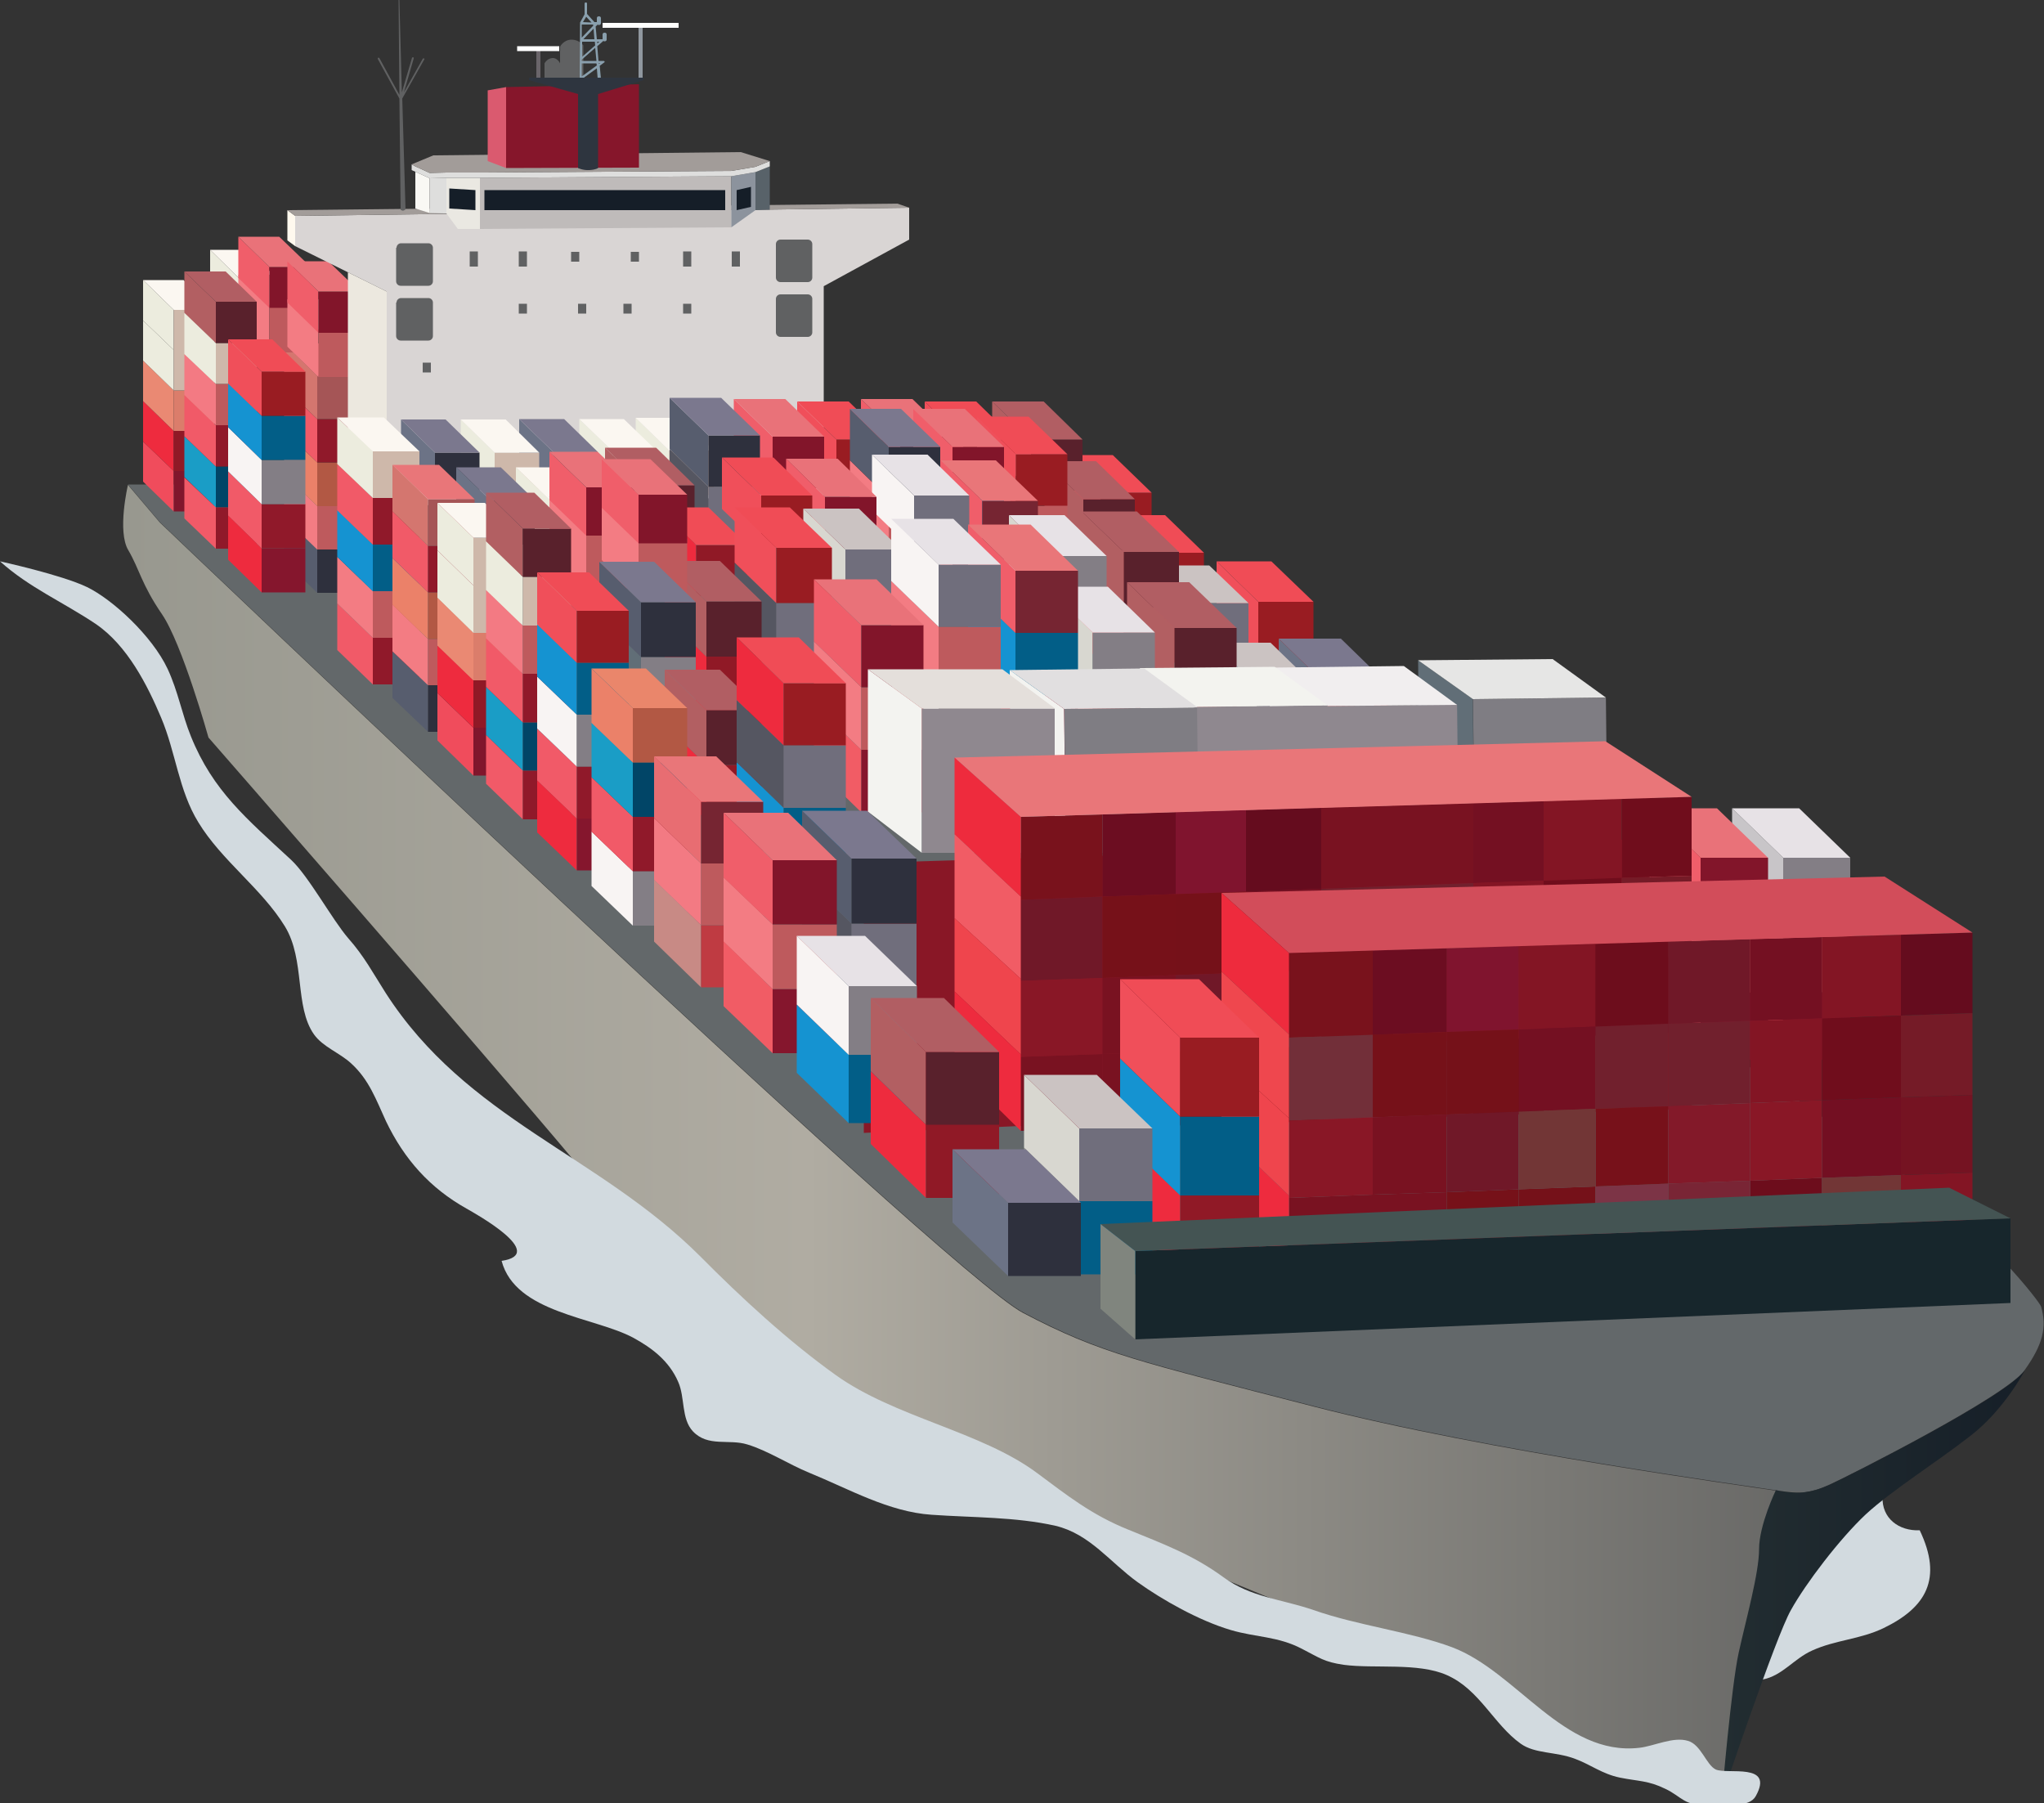 
        <svg xmlns:rdf="http://www.w3.org/1999/02/22-rdf-syntax-ns#" xmlns="http://www.w3.org/2000/svg" xmlns:cc="http://creativecommons.org/ns#" xmlns:xlink="http://www.w3.org/1999/xlink" xmlns:dc="http://purl.org/dc/elements/1.1/" x="0px" y="0px" width="500" height="441" viewBox="0 0 500 441" xml:space="preserve">
            <rect x="0" y="0" width="500" height="441" fill="#333333" stroke="none"/>
            <title>Freight: cargo ship 1</title>
            <desc xmlns:ian_image_library="https://ian.umces.edu/media-library/">
                <ian_image_library:title>Freight: cargo ship 1</ian_image_library:title>
                <ian_image_library:descr></ian_image_library:descr>
                <ian_image_library:scene>
                    <ian_image_library:contains>transport, industry, development, cargo, ship, economy, load, freighter, container, ship, bulk, carrier, tanker, port, trade</ian_image_library:contains>
                    <ian_image_library:when>2011-04-19</ian_image_library:when>
                </ian_image_library:scene>
            </desc>
            
<g>
	<path fill="#D2DADF" d="M431.2,410.8c4.9-1,7.6-5.1,12.1-7.1c5.7-2.6,11.7-2.7,17.5-5.5c10.3-5,14.5-12,8.8-23.9
		c-5.1,0.2-9.3-2.9-9.1-8.2c-8-1.7-19.7,9-25.5,13.9c-6.3,5.3-11.2,14.4-8.3,22.6L431.2,410.8z"/>
	<path fill="#63686A" d="M434.4,364.5c-5.5-0.9-70.5-9.6-113.1-20.6s-51.8-12.8-71-22.9C231,310.9,39.1,127.7,39.1,127.7l-7.8-9.2
		h180.4c0,0,178.9,115.2,254.5,169c20,14.3,32.8,31,33.1,32.1c1.4,5,0.5,9.2-4.1,15.6s-42.6,25.6-47.6,27.9
		c-2.4,1.1-4.2,1.6-6.1,1.9C439.4,365.2,437.3,365,434.4,364.5z"/>
		<linearGradient id="ian_symbols_a217072731162ff4199c882e7f146813" gradientUnits="userSpaceOnUse" x1="2.376419e-07" y1="441.2" x2="1" y2="441.2" gradientTransform="matrix(411.35 0 0 -411.35 30.087 181766.578)">
		<stop  offset="0" style="stop-color:#98988F"/>
		<stop  offset="0.406" style="stop-color:#B0ACA2"/>
		<stop  offset="1" style="stop-color:#686866"/>
	</linearGradient>
	<path fill="url(#ian_symbols_a217072731162ff4199c882e7f146813)" d="M31.3,118.6l7.8,9.2c0,0,191.9,183.2,211.1,193.3c19.2,10.1,28.4,11.9,71,22.9
		s107.6,19.7,113.1,20.6l7.1,0.3c0,0-5,4.7-7.1,11.1c-2.4,7.3-4.6,19.7-6.4,27.9c-1.8,8.2-6.9,35.7-6.9,35.7s-23.4-6-33.4-10.5
		c-6.9-3.1-26.1-16.4-39.9-22.5c-43.3-19.2-104.4-42-121.8-53.1c-22.9-14.7-60.9-40.3-84.7-68.7S51,180.4,51,180.4
		s-6.4-22.9-11.4-30.2s-5.5-11-8.2-15.6C28.6,130,31.3,118.6,31.3,118.6z"/>
	<polygon fill="#ECECDE" points="51.4,61.1 58.4,68 58.4,77.2 51.4,70.4 	"/>
	<polyline fill="#2E303D" points="58.4,68 67.7,68 67.7,77.2 58.4,77.2 58.4,68 	"/>
	<polygon fill="#FBF7F1" points="58.4,68 51.4,61.1 60.6,61.1 67.7,68 	"/>
	<polygon fill="#575D6E" points="69.5,126.6 77.6,134.4 77.6,145 69.5,137.2 	"/>
	<polygon fill="#F37C83" points="69.5,115.9 77.6,123.8 77.6,134.4 69.5,126.6 	"/>
	<polygon fill="#EB8169" points="69.5,105.3 77.6,113.1 77.6,123.8 69.5,115.9 	"/>
	<polygon fill="#F15A68" points="69.5,94.7 77.6,102.5 77.6,113.1 69.5,105.3 	"/>
	<polygon fill="#D4766F" points="69.5,84 77.6,91.9 77.6,102.5 69.5,94.7 	"/>
	<polyline fill="#2E303D" points="77.6,134.4 88.2,134.4 88.2,145 77.6,145 77.6,134.4 	"/>
	<polyline fill="#BE5A5D" points="77.6,123.8 88.2,123.8 88.2,134.4 77.6,134.4 77.6,123.8 	"/>
	<polyline fill="#B25844" points="77.6,113.1 88.2,113.1 88.2,123.8 77.6,123.8 77.6,113.1 	"/>
	<polyline fill="#90192A" points="77.6,102.5 88.2,102.5 88.2,113.1 77.6,113.1 77.6,102.5 	"/>
	<polyline fill="#A55556" points="77.6,91.9 88.2,91.9 88.2,102.5 77.6,102.5 77.6,91.9 	"/>
	<polygon fill="#E97679" points="77.6,91.9 69.5,84 80.2,84 88.2,91.9 	"/>
	<polygon fill="#F04C5C" points="35,108 42.5,115.2 42.5,125.1 35,117.8 	"/>
	<polygon fill="#EE2B3E" points="35,98.1 42.5,105.4 42.5,115.2 35,108 	"/>
	<polygon fill="#EA8973" points="35,88.2 42.5,95.5 42.5,105.4 35,98.1 	"/>
	<polygon fill="#ECECDE" points="35,78.4 42.5,85.6 42.5,95.5 35,88.2 	"/>
	<polygon fill="#ECECDE" points="35,68.5 42.5,75.8 42.5,85.6 35,78.4 	"/>
	<polyline fill="#80162C" points="42.5,115.2 52.4,115.2 52.4,125.1 42.5,125.1 42.5,115.2 	"/>
	<polyline fill="#901926" points="42.5,105.4 52.4,105.4 52.4,115.2 42.5,115.2 42.5,105.4 	"/>
	<polyline fill="#DB7D6B" points="42.5,95.5 52.4,95.5 52.4,105.4 42.5,105.4 42.5,95.5 	"/>
	<polyline fill="#CEB8AA" points="42.5,85.6 52.4,85.6 52.4,95.5 42.5,95.5 42.5,85.6 	"/>
	<polyline fill="#CEB8AA" points="42.5,75.8 52.4,75.8 52.4,85.6 42.5,85.6 42.5,75.8 	"/>
	<polygon fill="#FBF7F1" points="42.5,75.8 35,68.5 44.9,68.5 52.4,75.8 	"/>
	<polygon fill="#F37C83" points="58.3,67.2 65.9,74.6 65.9,86.2 58.3,78.8 	"/>
	<polyline fill="#BE5A5D" points="65.9,74.6 76,74.6 76,86.2 65.9,86.2 65.9,74.6 	"/>
	<polygon fill="#98988F" points="65.9,74.6 58.3,67.2 68.3,67.2 76,74.6 	"/>
	<path fill="#2AACE2" d="M76,74.6H65.9l-7.6-7.4h10.1L76,74.6z M65.9,74.6h10l-7.6-7.4h-10L65.9,74.6z"/>
	<polygon fill="#F05E6A" points="58.3,57.9 65.9,65.3 65.9,75.3 58.3,68 	"/>
	<polyline fill="#82152A" points="65.9,65.3 76,65.3 76,75.3 65.9,75.3 65.9,65.3 	"/>
	<polygon fill="#E97279" points="65.9,65.3 58.3,57.9 68.3,57.9 76,65.3 	"/>
	<polygon fill="#F37C83" points="70.3,73.2 77.9,80.6 77.9,92.2 70.3,84.8 	"/>
	<polyline fill="#BE5A5D" points="77.9,80.6 88,80.6 88,92.2 77.9,92.2 77.9,80.6 	"/>
	<polygon fill="#98988F" points="77.9,80.6 70.3,73.2 80.3,73.2 88,80.6 	"/>
	<path fill="#2AACE2" d="M88,80.6H77.9l-7.6-7.4h10.1L88,80.6z M77.9,80.6h10l-7.6-7.4h-10L77.9,80.6z"/>
	<polygon fill="#F05E6A" points="70.3,63.9 77.9,71.3 77.9,81.4 70.3,74 	"/>
	<polyline fill="#82152A" points="77.9,71.3 88,71.3 88,81.4 77.9,81.4 77.9,71.3 	"/>
	<polygon fill="#E97279" points="77.9,71.3 70.3,63.9 80.3,63.9 88,71.3 	"/>
	<polygon fill="#1A9DC6" points="45.1,106.7 52.8,114.1 52.8,124.1 45.1,116.7 	"/>
	<polygon fill="#F15A68" points="45.1,96.6 52.8,104 52.8,114.1 45.1,106.7 	"/>
	<polygon fill="#F37A83" points="45.1,86.6 52.8,93.9 52.8,104 45.1,96.6 	"/>
	<polygon fill="#ECECDE" points="45.1,76.5 52.8,83.9 52.8,93.9 45.1,86.6 	"/>
	<polygon fill="#B25F62" points="45.1,66.4 52.8,73.8 52.8,83.9 45.1,76.5 	"/>
	<polyline fill="#014567" points="52.8,114.1 62.8,114.1 62.8,124.1 52.8,124.1 52.8,114.1 	"/>
	<polygon fill="#F15A68" points="45.1,116.8 52.8,124.1 52.8,134.2 45.1,126.8 	"/>
	<polyline fill="#90192A" points="52.8,124.1 62.8,124.1 62.8,134.2 52.8,134.2 52.8,124.1 	"/>
	<polyline fill="#90192A" points="52.8,104 62.8,104 62.8,114.1 52.8,114.1 52.8,104 	"/>
	<polyline fill="#BE5A5D" points="52.8,93.9 62.8,93.9 62.8,104 52.8,104 52.8,93.9 	"/>
	<polyline fill="#CEB8AA" points="52.8,83.9 62.8,83.9 62.8,93.9 52.8,93.9 52.8,83.9 	"/>
	<polyline fill="#59212C" points="52.8,73.8 62.8,73.8 62.8,83.9 52.8,83.9 52.8,73.8 	"/>
	<polygon fill="#B15E63" points="52.8,73.8 45.1,66.4 55.2,66.4 62.8,73.8 	"/>
	<polygon fill="#EE2B3E" points="55.8,126.1 64,134.1 64,144.9 55.8,136.9 	"/>
	<polygon fill="#F15A68" points="55.8,115.3 64,123.3 64,134.1 55.8,126.1 	"/>
	<polygon fill="#F8F4F3" points="55.8,104.5 64,112.5 64,123.3 55.8,115.3 	"/>
	<polygon fill="#1593D1" points="55.8,93.8 64,101.7 64,112.5 55.8,104.5 	"/>
	<polygon fill="#F04F5A" points="55.8,83 64,90.9 64,101.7 55.8,93.8 	"/>
	<polyline fill="#85162D" points="64,134.1 74.7,134.1 74.7,144.9 64,144.9 64,134.1 	"/>
	<polyline fill="#90192A" points="64,123.3 74.7,123.3 74.7,134.1 64,134.1 64,123.3 	"/>
	<polyline fill="#837E85" points="64,112.5 74.7,112.5 74.7,123.3 64,123.3 64,112.5 	"/>
	<polyline fill="#025E87" points="64,101.7 74.7,101.7 74.7,112.5 64,112.5 64,101.7 	"/>
	<polyline fill="#991C22" points="64,90.9 74.7,90.9 74.7,101.7 64,101.7 64,90.9 	"/>
	<polygon fill="#F04C56" points="64,90.9 55.8,83 66.6,83 74.7,90.9 	"/>
		<linearGradient id="ian_symbols_0bfe618885446ed4ade57e8eced93cb1" gradientUnits="userSpaceOnUse" x1="0" y1="441.2" x2="1" y2="441.2" gradientTransform="matrix(74.207 0 0 -74.207 421.132 33127.773)">
		<stop  offset="0" style="stop-color:#222D31"/>
		<stop  offset="1" style="stop-color:#161F28"/>
	</linearGradient>
	<path fill="url(#ian_symbols_0bfe618885446ed4ade57e8eced93cb1)" d="M434.4,364.5c5.5,0.9,8.2,0.9,13.3-1.4c5-2.3,43.1-21.5,47.6-27.9c0,0-5,9.6-13.3,16
		c-8.2,6.4-19.2,13.3-25.6,19.2c-6.4,6-14.7,16.9-18.3,23.4c-3.7,6.4-16.9,45.8-16.9,45.8s2.3-27.1,4.1-35.3c1.8-8.2,5-19.5,5-25.4
		C430.3,373,434.4,364.5,434.4,364.5z"/>
	<polygon fill="#FFF9EE" points="72.2,60.2 72.2,52.8 70.3,51.4 70.3,58.8 	"/>
	<polygon fill="#D9D5D4" points="94.6,123.8 94.6,71.3 72.2,60.2 72.2,52.8 222.4,50.8 222.4,58.6 201.5,70 201.5,121.2 	"/>
	<polygon fill="#A29C99" points="222.4,50.8 72.2,52.8 70.3,51.4 219.5,49.8 	"/>
	<polygon fill="#ECE8DF" points="94.6,71.3 85.1,66.6 85.1,115.5 94.6,123.8 	"/>
	<rect x="114.9" y="61.5" fill="#606162" width="2" height="3.7"/>
		<rect x="152.9" y="21.7" transform="matrix(1 -1.952679e-02 1.952679e-02 1 -0.417 3.015)" fill="#606162" width="2.6" height="2.4"/>
		<rect x="149.3" y="21.8" transform="matrix(1 -1.934274e-02 1.934274e-02 1 -0.416 2.917)" fill="#606162" width="2.6" height="2.4"/>
		<rect x="145.7" y="21.9" transform="matrix(1 -1.953046e-02 1.953046e-02 1 -0.422 2.875)" fill="#606162" width="2.6" height="2.4"/>
		<rect x="124.4" y="22.3" transform="matrix(1 -1.896373e-02 1.896373e-02 1 -0.422 2.388)" fill="#606162" width="2.6" height="2.4"/>
		<rect x="127.9" y="22.2" transform="matrix(1 -1.934274e-02 1.934274e-02 1 -0.428 2.503)" fill="#606162" width="2.6" height="2.4"/>
		<rect x="131.5" y="22.1" transform="matrix(1 -1.915142e-02 1.915142e-02 1 -0.421 2.547)" fill="#606162" width="2.6" height="2.4"/>
		<rect x="135" y="22.1" transform="matrix(1 -1.915142e-02 1.915142e-02 1 -0.42 2.614)" fill="#606162" width="2.6" height="2.4"/>
		<rect x="138.6" y="22" transform="matrix(1 -1.933911e-02 1.933911e-02 1 -0.422 2.709)" fill="#606162" width="2.6" height="2.4"/>
		<rect x="142.2" y="21.9" transform="matrix(1 -1.877603e-02 1.877603e-02 1 -0.408 2.698)" fill="#606162" width="2.6" height="2.4"/>
	<rect x="126.9" y="61.5" fill="#606162" width="2" height="3.7"/>
	<rect x="167.1" y="61.5" fill="#606162" width="2" height="3.7"/>
	<rect x="179" y="61.5" fill="#606162" width="2" height="3.7"/>
	<rect x="126.9" y="74.3" fill="#606162" width="2" height="2.4"/>
	<rect x="103.4" y="88.7" fill="#606162" width="2" height="2.4"/>
	<rect x="141.4" y="74.3" fill="#606162" width="2" height="2.4"/>
	<rect x="152.5" y="74.3" fill="#606162" width="2" height="2.4"/>
	<rect x="167.1" y="74.3" fill="#606162" width="2" height="2.4"/>
	<rect x="139.7" y="61.6" fill="#606162" width="2" height="2.4"/>
	<rect x="154.3" y="61.6" fill="#606162" width="2" height="2.4"/>
	<path fill="#606162" d="M97,60.6c0-0.6,0.5-1.1,1.1-1.1h6.7c0.6,0,1.1,0.5,1.1,1.1v8.2c0,0.6-0.5,1.1-1.1,1.1H98
		c-0.6,0-1.1-0.5-1.1-1.1v-8.2H97z"/>
	<path fill="#606162" d="M97,74c0-0.6,0.5-1.1,1.1-1.1h6.7c0.6,0,1.1,0.5,1.1,1.1v8.2c0,0.6-0.5,1.1-1.1,1.1H98
		c-0.6,0-1.1-0.5-1.1-1.1V74H97z"/>
	<path fill="#606162" d="M189.8,59.7c0-0.6,0.5-1.1,1.1-1.1h6.7c0.6,0,1.1,0.5,1.1,1.1v8.2c0,0.6-0.5,1.1-1.1,1.1h-6.7
		c-0.6,0-1.1-0.5-1.1-1.1V59.7z"/>
	<path fill="#606162" d="M189.8,73.1c0-0.6,0.5-1.1,1.1-1.1h6.7c0.6,0,1.1,0.5,1.1,1.1v8.2c0,0.6-0.5,1.1-1.1,1.1h-6.7
		c-0.6,0-1.1-0.5-1.1-1.1V73.1z"/>
	<polygon fill="#F9F8F4" points="101.6,42 101.6,51 105.1,52.1 105.1,43.6 	"/>
	<polygon fill="#DEDEDD" points="105.1,43.6 105.1,52.1 109.2,52.2 109.2,43.5 	"/>
	<polygon fill="#EAE8E2" points="109.2,52.2 109.2,43.5 117.4,43.5 117.4,56 112,56 	"/>
	<polygon fill="#BFBBBA" points="117.4,56 117.4,43.5 178.9,43.1 178.9,55.6 	"/>
	<polygon fill="#8C939D" points="178.9,55.6 178.9,43.1 184.8,42.1 184.8,51.4 	"/>
	<polygon fill="#586269" points="184.8,42.1 184.8,51.4 188.3,51.3 188.3,40.7 	"/>
	<polygon fill="#DEDEDD" points="188.3,40.7 184.8,42.1 178.9,43.1 117.4,43.5 109.2,43.5 105.1,43.6 101.6,42 100.7,41.6 
		100.7,40.2 101.6,40.7 105.1,42.3 109.2,42.2 117.4,42.2 178.9,41.8 184.8,40.8 188.3,39.4 	"/>
	<polygon fill="#A29C99" points="188.3,39.4 184.8,40.8 178.9,41.8 117.4,42.2 109.2,42.2 105.1,42.3 101.6,40.7 100.7,40.2 106,38 
		181.2,37.2 	"/>
	<rect x="118.5" y="46.5" fill="#151E28" width="58.9" height="4.9"/>
	<polygon fill="#151E28" points="109.9,51 116.3,51.4 116.3,46.5 109.9,46.1 	"/>
	<polygon fill="#151E28" points="183.7,50.6 180.2,51.4 180.2,46.5 183.7,45.7 	"/>
	<polygon fill="#86162B" points="123.8,41.1 123.8,21.3 156.3,20.6 156.3,41 	"/>
	<polygon fill="#DA5A6F" points="123.8,41.1 123.8,21.3 119.3,22.1 119.3,39.4 	"/>
	<path fill="#606162" d="M133.2,19.2v-3.7c0,0,0.6-1.2,1.9-1.3c1.3-0.1,1.9,1.3,1.9,1.3v-4.1c0,0,0.9-1.7,2.8-1.7s2.9,1.4,2.9,1.4
		v8.5L133.2,19.2z"/>
	<rect x="156.2" y="6.6" fill="#90979F" width="1" height="12.4"/>
	<rect x="147.4" y="5.6" fill="#FFFFFE" width="18.6" height="1.2"/>
	<rect x="131.2" y="12.3" fill="#6A656A" width="1" height="6.9"/>
	<rect x="126.5" y="11.3" fill="#FFFFFF" width="10.3" height="1.2"/>
	<path fill="#899FAD" d="M148.4,9.7c0,0.2-0.2,0.4-0.4,0.4h-0.2c-0.2,0-0.4-0.2-0.4-0.4V8.4c0-0.2,0.2-0.4,0.4-0.4h0.2
		c0.2,0,0.4,0.2,0.4,0.4V9.7z"/>
	<path fill="#899FAD" d="M147,5.7c0,0.2-0.2,0.4-0.4,0.4h-0.2c-0.2,0-0.4-0.2-0.4-0.4V4.4c0-0.2,0.2-0.4,0.4-0.4h0.2
		c0.2,0,0.4,0.2,0.4,0.4V5.7z"/>
	<path fill="#899FAD" d="M147.9,15.1c0-0.1-0.1-0.2-0.3-0.2h-1.2l-0.3-3.6l1.4-1.2c0.1-0.1,0.1-0.2,0.1-0.3s-0.1-0.2-0.3-0.2H146
		l-0.3-3.1l0.6-0.6c0.1-0.1,0.1-0.2,0.1-0.3c0-0.1-0.1-0.2-0.3-0.2h-0.7l-1.8-2V0.9c0-0.2-0.1-0.3-0.3-0.3c-0.2,0-0.3,0.1-0.3,0.3
		v2.6l-1.1,2v0.1l-0.1,13.5c0,0.1,0,0.1,0,0.2c0,0.1,0.1,0.2,0.3,0.2l4.6,0.1c0.2,0,0.3-0.1,0.3-0.3v-0.1l-0.3-3.1l1.2-0.9
		C147.9,15.3,147.9,15.2,147.9,15.1z M145.9,14.9h-3.6v-0.3l3.3-2.9L145.9,14.9z M145.1,6v0.3l-2.8,2.9V6H145.1z M142.4,10.2h3.1
		l0.1,0.9l-3.2,2.8V10.2z M142.3,15.5h3.6L146,16l-3.7,2.7V15.5z M146.6,10.2l-0.5,0.4v-0.4H146.6z M145.4,9.6h-2.7l2.5-2.6
		L145.4,9.6z M142.6,5.4l0.8-1.3l1.3,1.4L142.6,5.4z M146.2,19.2l-3.5-0.1l3.3-2.4L146.2,19.2z M146.5,15.6v-0.2h0.3L146.5,15.6z"/>
	<path fill="#2E353F" d="M141.4,23v18.1c0,0,1.2,0.6,2.8,0.5c1.6-0.1,2.1-0.5,2.1-0.5V23l11.1-3.4V19h-28v0.6L141.4,23z"/>
	<path fill="#606162" d="M103.7,14.3c-0.1-0.1-0.2,0-0.3,0.1l-4.6,8.2l2.4-8.3c0-0.1,0-0.2-0.1-0.3c-0.1,0-0.2,0-0.3,0.1l-2.5,8.5
		L97.7,0h-0.2l0.2,23.2l-4.9-9c-0.1-0.1-0.2-0.1-0.3-0.1c-0.1,0.1-0.1,0.2-0.1,0.3l5.3,9.7L98,51.3c0,0,0.4,0.3,0.7,0.2
		c0.3-0.1,0.5-0.3,0.5-0.3l-0.8-27.1l5.4-9.6C103.9,14.5,103.8,14.3,103.7,14.3z"/>
	<path fill="#D2DADF" d="M0,137.3c7.1,6.4,15.5,10,23.4,15.3c7.8,5.3,12.7,15.1,16,22.9c3.6,8.5,4.3,17.8,9.1,25.6
		c5.7,9.4,15.5,16.2,21.2,25.5c5,8.2,2.3,19.6,7.1,26.4c2.2,3.1,6.3,4.5,9.1,7.1c4.4,4,6.1,8.9,8.5,14.1
		c4.5,9.4,10.8,16.4,19.7,21.4c2.1,1.2,20,11.1,8.6,12.8c3.4,12.8,22.7,13.7,32.2,18.8c4.6,2.5,8.8,5.7,11,10.8
		c1.7,3.8,0.7,9,3.6,12.1c3.7,3.9,8.8,1.8,13.3,3.2c5,1.5,10.2,4.9,15.1,6.9c9.8,4,19.5,9.6,30,10.3c9.9,0.7,20.6,0.5,30.3,2.7
		c8.4,2,13.3,8.9,20.1,13.8c6,4.3,15,9.4,22.8,11.7c6.1,1.8,11.5,1.5,17.4,4.6c4.3,2.2,5.4,3.2,10.2,3.9c7.6,1,18.1-0.6,25.2,2.5
		c8,3.5,11.5,12.1,18.1,16.8c3.5,2.5,8.6,1.9,13.3,3.7c3.8,1.4,6.6,3.7,11,4.6c4.5,0.9,6.9,0.7,11,2.7c4.1,1.9,4.9,4.5,10.3,3.7h1.8
		c3.2,0.1,8.5,1,10.1-1.9c4.6-8.3-7-5.2-9.8-6.5c-2.3-1.1-3.6-6.1-6.8-7c-3.6-1.1-8.3,1.3-11.9,1.7c-18.5,2.1-29.9-18.6-45.8-24.6
		c-10.2-3.8-23.1-5.3-33.9-9.1c-7.9-2.7-15.3-3.1-22-8c-7.5-5.5-14.6-8.1-23.4-11.7c-8.9-3.6-14.8-8.3-22.2-13.8
		c-13.7-10.2-34.8-13.6-49.3-24c-11.6-8.3-23.1-18.9-33.2-29.1c-25-24.9-57-33.4-76.9-64.4c-3-4.7-5.2-8.9-9.1-13.3
		c-3.9-4.5-9.7-15.2-14-19.2c-10.8-10-19.1-16.8-24.5-30.2c-2.2-5.4-3.1-10.9-5.7-16.5c-3.8-8.1-13.5-17-19.7-20
		C15.1,140.6,0,137.3,0,137.3z"/>
	<polygon fill="#ECECDE" points="155.5,102.2 163.7,110.2 163.7,121.1 155.5,113.1 	"/>
	<polyline fill="#CEB8AA" points="163.7,110.2 174.6,110.2 174.6,121.1 163.7,121.1 163.7,110.2 	"/>
	<polygon fill="#FBF7F1" points="163.7,110.2 155.5,102.2 166.4,102.2 174.6,110.2 	"/>
	<polygon fill="#ECECDE" points="141.7,102.5 150,110.5 150,121.4 141.7,113.4 	"/>
	<polyline fill="#CEB8AA" points="150,110.5 160.9,110.5 160.9,121.4 150,121.4 150,110.5 	"/>
	<polygon fill="#FBF7F1" points="150,110.5 141.7,102.5 152.6,102.5 160.9,110.5 	"/>
	<polygon fill="#6C7386" points="127,102.5 135.3,110.5 135.3,121.4 127,113.4 	"/>
	<polyline fill="#2E303D" points="135.3,110.5 146.2,110.5 146.2,121.4 135.3,121.4 135.3,110.5 	"/>
	<polygon fill="#7B788E" points="135.3,110.5 127,102.5 138,102.5 146.2,110.5 	"/>
	<polygon fill="#ECECDE" points="112.7,102.6 121,110.7 121,121.6 112.7,113.6 	"/>
	<polyline fill="#CEB8AA" points="121,110.7 131.9,110.7 131.9,121.6 121,121.6 121,110.7 	"/>
	<polygon fill="#FBF7F1" points="121,110.7 112.7,102.6 123.7,102.6 131.9,110.7 	"/>
	<polygon fill="#6C7386" points="98.1,102.6 106.4,110.7 106.4,121.6 98.1,113.6 	"/>
	<polyline fill="#2E303D" points="106.4,110.7 117.3,110.7 117.3,121.6 106.4,121.6 106.4,110.7 	"/>
	<polygon fill="#7B788E" points="106.4,110.7 98.1,102.6 109,102.6 117.3,110.7 	"/>
	<polygon fill="#F15A68" points="82.5,147.6 91.2,156 91.2,167.4 82.5,159 	"/>
	<polygon fill="#F37C83" points="82.5,136.2 91.2,144.6 91.2,156 82.5,147.6 	"/>
	<polygon fill="#1593D1" points="82.5,124.8 91.2,133.2 91.2,144.6 82.5,136.2 	"/>
	<polygon fill="#F15A68" points="82.5,113.5 91.2,121.8 91.2,133.2 82.5,124.8 	"/>
	<polygon fill="#ECECDE" points="82.5,102.1 91.2,110.4 91.2,121.8 82.5,113.5 	"/>
	<polyline fill="#90192A" points="91.2,156 102.6,156 102.6,167.4 91.2,167.4 91.2,156 	"/>
	<polyline fill="#BE5A5D" points="91.2,144.6 102.6,144.6 102.6,156 91.2,156 91.2,144.6 	"/>
	<polyline fill="#025E87" points="91.2,133.2 102.6,133.2 102.6,144.6 91.2,144.6 91.2,133.2 	"/>
	<polyline fill="#90192A" points="91.2,121.8 102.6,121.8 102.6,133.2 91.2,133.2 91.2,121.8 	"/>
	<polyline fill="#CEB8AA" points="91.2,110.4 102.6,110.4 102.6,121.8 91.2,121.8 91.2,110.4 	"/>
	<polygon fill="#FBF7F1" points="91.2,110.4 82.5,102.1 93.9,102.1 102.6,110.4 	"/>
	<polygon fill="#F04F5A" points="259.7,111.3 269.2,120.5 269.2,133 259.7,123.8 	"/>
	<polyline fill="#991C22" points="269.2,120.5 281.7,120.5 281.7,133 269.2,133 269.2,120.5 	"/>
	<polygon fill="#F04C56" points="269.2,120.5 259.7,111.3 272.2,111.3 281.7,120.5 	"/>
	<polygon fill="#B25F62" points="242.7,98.2 252.2,107.5 252.2,120 242.7,110.8 	"/>
	<polyline fill="#59212C" points="252.2,107.5 264.8,107.5 264.8,120 252.2,120 252.2,107.5 	"/>
	<polygon fill="#B15E63" points="252.2,107.5 242.7,98.2 255.3,98.2 264.8,107.5 	"/>
	<polygon fill="#F04F5A" points="226.2,98.2 235.7,107.5 235.7,120 226.2,110.8 	"/>
	<polyline fill="#991C22" points="235.7,107.5 248.3,107.5 248.3,120 235.7,120 235.7,107.5 	"/>
	<polygon fill="#F04C56" points="235.7,107.5 226.2,98.2 238.8,98.2 248.3,107.5 	"/>
	<polygon fill="#F05E6A" points="210.6,97.6 220.2,106.8 220.2,119.4 210.6,110.2 	"/>
	<polyline fill="#82152A" points="220.2,106.8 232.7,106.8 232.7,119.4 220.2,119.4 220.2,106.8 	"/>
	<polygon fill="#E97279" points="220.2,106.8 210.6,97.6 223.2,97.6 232.7,106.8 	"/>
	<polygon fill="#F04F5A" points="195,98.2 204.6,107.5 204.6,120 195,110.8 	"/>
	<polyline fill="#991C22" points="204.6,107.5 217.2,107.5 217.2,120 204.6,120 204.6,107.5 	"/>
	<polygon fill="#F04C56" points="204.6,107.5 195,98.2 207.6,98.2 217.2,107.5 	"/>
	<polygon fill="#F05E6A" points="179.5,97.6 189,106.8 189,119.4 179.5,110.2 	"/>
	<polyline fill="#82152A" points="189,106.8 201.6,106.8 201.6,119.4 189,119.4 189,106.8 	"/>
	<polygon fill="#E97279" points="189,106.8 179.5,97.6 192.1,97.6 201.6,106.8 	"/>
	<polygon fill="#ECECDE" points="126.2,114.3 134.5,122.3 134.5,133.2 126.2,125.2 	"/>
	<polyline fill="#2E303D" points="134.5,122.3 145.4,122.3 145.4,133.2 134.5,133.2 134.5,122.3 	"/>
	<polygon fill="#FBF7F1" points="134.5,122.3 126.2,114.3 137.1,114.3 145.4,122.3 	"/>
	<polygon fill="#6C7386" points="111.6,114.3 119.9,122.3 119.9,133.2 111.6,125.2 	"/>
	<polyline fill="#2E303D" points="119.9,122.3 130.8,122.3 130.8,133.2 119.9,133.2 119.9,122.3 	"/>
	<polygon fill="#7B788E" points="119.9,122.3 111.6,114.3 122.5,114.3 130.8,122.3 	"/>
	<polygon fill="#555661" points="163.8,109.8 173.3,119.1 173.3,131.6 163.8,122.4 	"/>
	<polygon fill="#575D6E" points="163.8,97.3 173.3,106.5 173.3,119.1 163.8,109.8 	"/>
	<polyline fill="#706E7C" points="173.3,119.1 185.9,119.1 185.9,131.6 173.3,131.6 173.3,119.1 	"/>
	<polyline fill="#2E303D" points="173.3,106.5 185.9,106.5 185.9,119.1 173.3,119.1 173.3,106.5 	"/>
	<polygon fill="#7B788E" points="173.3,106.5 163.8,97.3 176.4,97.3 185.9,106.5 	"/>
	<polygon fill="#891726" points="211.3,277.1 211.3,211.1 418.3,204.7 418.3,267.9 	"/>
	<polygon fill="#EE2B3E" points="148,122 157.4,131.2 157.4,143.7 148,134.5 	"/>
	<polygon fill="#B25F62" points="148,109.5 157.4,118.7 157.4,131.2 148,122 	"/>
	<polyline fill="#901926" points="157.4,131.2 169.9,131.2 169.9,143.7 157.4,143.7 157.4,131.2 	"/>
	<polyline fill="#59212C" points="157.4,118.7 169.9,118.7 169.9,131.2 157.4,131.2 157.4,118.7 	"/>
	<polygon fill="#B15E63" points="157.4,118.7 148,109.5 160.5,109.5 169.9,118.7 	"/>
	<polygon fill="#575D6E" points="96,159.3 104.7,167.6 104.7,179 96,170.7 	"/>
	<polygon fill="#F37C83" points="96,147.9 104.7,156.3 104.7,167.6 96,159.3 	"/>
	<polygon fill="#EB8169" points="96,136.5 104.7,144.9 104.7,156.3 96,147.9 	"/>
	<polygon fill="#F15A68" points="96,125.1 104.7,133.5 104.7,144.9 96,136.5 	"/>
	<polygon fill="#D4766F" points="96,113.7 104.7,122.1 104.7,133.5 96,125.1 	"/>
	<polyline fill="#2E303D" points="104.7,167.6 116.1,167.6 116.1,179 104.7,179 104.7,167.6 	"/>
	<polyline fill="#BE5A5D" points="104.7,156.3 116.1,156.3 116.1,167.6 104.7,167.6 104.7,156.3 	"/>
	<polyline fill="#B25844" points="104.7,144.9 116.1,144.9 116.1,156.3 104.7,156.3 104.7,144.9 	"/>
	<polyline fill="#90192A" points="104.7,133.5 116.1,133.5 116.1,144.9 104.7,144.9 104.7,133.5 	"/>
	<polyline fill="#A55556" points="104.7,122.1 116.1,122.1 116.1,133.5 104.7,133.5 104.7,122.1 	"/>
	<polygon fill="#E97679" points="104.7,122.1 96,113.7 107.4,113.7 116.1,122.1 	"/>
	<polygon fill="#F04C5C" points="107,169.5 115.8,178 115.8,189.7 107,181.1 	"/>
	<polygon fill="#EE2B3E" points="107,157.9 115.8,166.4 115.8,178 107,169.5 	"/>
	<polygon fill="#EA8973" points="107,146.2 115.8,154.8 115.8,166.4 107,157.9 	"/>
	<polygon fill="#ECECDE" points="107,134.6 115.8,143.2 115.8,154.8 107,146.2 	"/>
	<polygon fill="#ECECDE" points="107,123 115.8,131.5 115.8,143.2 107,134.6 	"/>
	<polyline fill="#80162C" points="115.8,178 127.4,178 127.4,189.7 115.8,189.7 115.8,178 	"/>
	<polyline fill="#901926" points="115.8,166.4 127.4,166.4 127.4,178 115.8,178 115.8,166.4 	"/>
	<polyline fill="#DB7D6B" points="115.8,154.8 127.4,154.8 127.4,166.4 115.8,166.4 115.8,154.8 	"/>
	<polyline fill="#CEB8AA" points="115.8,143.2 127.4,143.2 127.4,154.8 115.8,154.8 115.8,143.2 	"/>
	<polyline fill="#CEB8AA" points="115.8,131.5 127.4,131.5 127.4,143.2 115.8,143.2 115.8,131.5 	"/>
	<polygon fill="#FBF7F1" points="115.8,131.5 107,123 118.6,123 127.4,131.5 	"/>
	<polygon fill="#F37C83" points="134.4,121.5 143.4,130.2 143.4,143.9 134.4,135.2 	"/>
	<polyline fill="#BE5A5D" points="143.4,130.2 155.2,130.2 155.2,143.9 143.4,143.9 143.4,130.2 	"/>
	<polygon fill="#98988F" points="143.4,130.2 134.4,121.5 146.2,121.5 155.2,130.2 	"/>
	<path fill="#2AACE2" d="M155.2,130.2h-11.9l-9-8.7h11.9L155.2,130.2C155.3,130.2,155.3,130.2,155.2,130.2
		C155.3,130.2,155.2,130.2,155.2,130.2z M143.4,130.2h11.8l-8.9-8.7h-11.8L143.4,130.2z"/>
	<polygon fill="#F05E6A" points="134.4,110.5 143.4,119.2 143.4,131 134.4,122.3 	"/>
	<polyline fill="#82152A" points="143.4,119.2 155.2,119.2 155.2,131 143.4,131 143.4,119.2 	"/>
	<polygon fill="#E97279" points="143.4,119.2 134.4,110.5 146.2,110.5 155.2,119.2 	"/>
	<polygon fill="#F04F5A" points="272.5,126 282,135.2 282,147.7 272.5,138.5 	"/>
	<polyline fill="#991C22" points="282,135.2 294.5,135.2 294.5,147.7 282,147.7 282,135.2 	"/>
	<polygon fill="#F04C56" points="282,135.2 272.5,126 285,126 294.5,135.2 	"/>
	<polygon fill="#C88A85" points="255.5,138 265,147.3 265,159.9 255.5,150.6 	"/>
	<polygon fill="#F37C83" points="255.5,125.4 265,134.7 265,147.3 255.5,138 	"/>
	<polygon fill="#B25F62" points="255.5,112.8 265,122.1 265,134.7 255.5,125.4 	"/>
	<polyline fill="#BF3B42" points="265,147.3 277.6,147.3 277.6,159.9 265,159.9 265,147.3 	"/>
	<polyline fill="#BE5A5D" points="265,134.7 277.6,134.7 277.6,147.3 265,147.3 265,134.7 	"/>
	<polyline fill="#59212C" points="265,122.1 277.6,122.1 277.6,134.7 265,134.7 265,122.1 	"/>
	<polygon fill="#B15E63" points="265,122.1 255.5,112.8 268.1,112.8 277.6,122.1 	"/>
	<polygon fill="#C88A85" points="239,127 248.5,136.3 248.5,148.9 239,139.6 	"/>
	<polygon fill="#F37C83" points="239,114.5 248.5,123.7 248.5,136.3 239,127 	"/>
	<polygon fill="#F04F5A" points="239,101.9 248.5,111.1 248.5,123.7 239,114.5 	"/>
	<polyline fill="#BF3B42" points="248.5,136.3 261.1,136.3 261.1,148.9 248.5,148.9 248.5,136.3 	"/>
	<polyline fill="#BE5A5D" points="248.5,123.7 261.1,123.7 261.1,136.3 248.5,136.3 248.5,123.7 	"/>
	<polyline fill="#991C22" points="248.5,111.1 261.1,111.1 261.1,123.7 248.5,123.7 248.5,111.1 	"/>
	<polygon fill="#F04C56" points="248.5,111.1 239,101.9 251.6,101.9 261.1,111.1 	"/>
	<polygon fill="#F15C65" points="223.4,125.2 233,134.5 233,147.1 223.4,137.8 	"/>
	<polygon fill="#1593D1" points="223.4,112.6 233,121.9 233,134.5 223.4,125.2 	"/>
	<polygon fill="#F05E6A" points="223.4,100 233,109.3 233,121.9 223.4,112.6 	"/>
	<polyline fill="#85162D" points="233,134.5 245.6,134.5 245.6,147.1 233,147.1 233,134.5 	"/>
	<polyline fill="#025E87" points="233,121.9 245.6,121.9 245.6,134.5 233,134.5 233,121.9 	"/>
	<polyline fill="#82152A" points="233,109.3 245.6,109.3 245.6,121.9 233,121.9 233,109.3 	"/>
	<polygon fill="#E97279" points="233,109.3 223.4,100 236,100 245.6,109.3 	"/>
	<polygon fill="#F8F4F3" points="207.9,125.2 217.4,134.5 217.4,147.1 207.9,137.8 	"/>
	<polygon fill="#F37C83" points="207.9,112.6 217.4,121.9 217.4,134.5 207.9,125.2 	"/>
	<polygon fill="#575D6E" points="207.9,100 217.4,109.3 217.4,121.9 207.9,112.6 	"/>
	<polyline fill="#837E85" points="217.4,134.5 230,134.5 230,147.1 217.4,147.1 217.4,134.5 	"/>
	<polyline fill="#BE5A5D" points="217.4,121.9 230,121.9 230,134.5 217.4,134.5 217.4,121.9 	"/>
	<polyline fill="#2E303D" points="217.4,109.3 230,109.3 230,121.9 217.4,121.9 217.4,109.3 	"/>
	<polygon fill="#7B788E" points="217.4,109.3 207.9,100 220.4,100 230,109.3 	"/>
	<polygon fill="#F05E6A" points="230.1,112.6 240.3,122.5 240.3,136.1 230.1,126.1 	"/>
	<polyline fill="#762532" points="240.3,122.5 253.9,122.5 253.9,136.1 240.3,136.1 240.3,122.5 	"/>
	<polygon fill="#E97679" points="240.3,122.5 230.1,112.6 243.6,112.6 253.9,122.5 	"/>
	<polygon fill="#F8F4F3" points="213.3,111.2 223.6,121.2 223.6,134.8 213.3,124.8 	"/>
	<polyline fill="#706E7C" points="223.6,121.2 237.1,121.2 237.1,134.8 223.6,134.8 223.6,121.2 	"/>
	<polygon fill="#E7E2E6" points="223.6,121.2 213.3,111.2 226.9,111.2 237.1,121.2 	"/>
	<polygon fill="#F05E6A" points="192.3,112.2 201.8,121.5 201.8,134.1 192.3,124.8 	"/>
	<polyline fill="#82152A" points="201.8,121.5 214.4,121.5 214.4,134.1 201.8,134.1 201.8,121.5 	"/>
	<polygon fill="#E97279" points="201.8,121.5 192.3,112.2 204.9,112.2 214.4,121.5 	"/>
	<polygon fill="#F04F5A" points="176.6,111.9 186.2,121.2 186.2,133.7 176.6,124.5 	"/>
	<polyline fill="#991C22" points="186.2,121.2 198.7,121.2 198.7,133.7 186.2,133.7 186.2,121.2 	"/>
	<polygon fill="#F04C56" points="186.2,121.2 176.6,111.9 189.2,111.9 198.7,121.2 	"/>
	<polygon fill="#EE2B3E" points="160.8,124.1 170.3,133.3 170.3,145.8 160.8,136.6 	"/>
	<polyline fill="#901926" points="170.3,133.3 182.8,133.3 182.8,145.8 170.3,145.8 170.3,133.3 	"/>
	<polygon fill="#F04C56" points="170.3,133.3 160.8,124.1 173.3,124.1 182.8,133.3 	"/>
	<polygon fill="#EE2B3E" points="297.6,150.8 307.8,160.7 307.8,174.2 297.6,164.3 	"/>
	<polygon fill="#F04F5A" points="297.6,137.3 307.8,147.2 307.8,160.7 297.6,150.8 	"/>
	<polyline fill="#901926" points="307.8,160.7 321.3,160.7 321.3,174.2 307.8,174.2 307.8,160.7 	"/>
	<polyline fill="#991C22" points="307.8,147.2 321.3,147.2 321.3,160.7 307.8,160.7 307.8,147.2 	"/>
	<polygon fill="#F04C56" points="307.8,147.2 297.6,137.3 311,137.3 321.3,147.2 	"/>
	<polygon fill="#98988F" points="283.1,150.9 292.7,160.2 292.7,172.8 283.1,163.5 	"/>
	<path fill="#2AACE2" d="M292.7,172.9L292.7,172.9l-9.6-9.3V151l9.6,9.3V172.9C292.8,172.8,292.8,172.9,292.7,172.9z M283.2,163.5
		l9.5,9.2v-12.6l-9.5-9.2V163.5z"/>
	<polygon fill="#D8D7D0" points="283.1,138.3 292.7,147.5 292.7,160.2 283.1,150.9 	"/>
	<polyline fill="#025E87" points="292.7,160.2 305.4,160.2 305.4,172.8 292.7,172.8 292.7,160.2 	"/>
	<polyline fill="#706E7C" points="292.7,147.5 305.4,147.5 305.4,160.2 292.7,160.2 292.7,147.5 	"/>
	<polygon fill="#CBC3C2" points="292.7,147.5 283.1,138.3 295.8,138.3 305.4,147.5 	"/>
	<polygon fill="#F37C83" points="264.6,138.6 274.9,148.6 274.9,162.1 264.6,152.2 	"/>
	<polygon fill="#B25F62" points="264.6,125.1 274.9,135 274.9,148.6 264.6,138.6 	"/>
	<polyline fill="#BE5A5D" points="274.9,148.6 288.4,148.6 288.4,162.1 274.9,162.1 274.9,148.6 	"/>
	<polyline fill="#59212C" points="274.9,135 288.4,135 288.4,148.6 274.9,148.6 274.9,135 	"/>
	<polygon fill="#B15E63" points="274.9,135 264.6,125.1 278.1,125.1 288.4,135 	"/>
	<polygon fill="#D8D7D0" points="246.8,126 257.1,136 257.1,149.6 246.8,139.6 	"/>
	<polyline fill="#837E85" points="257.1,136 270.7,136 270.7,149.6 257.1,149.6 257.1,136 	"/>
	<polygon fill="#E7E2E6" points="257.1,136 246.8,126 260.4,126 270.7,136 	"/>
	<polygon fill="#D8D7D0" points="196.5,124.4 206.8,134.4 206.8,147.9 196.5,138 	"/>
	<polyline fill="#706E7C" points="206.8,134.4 220.4,134.4 220.4,147.9 206.8,147.9 206.8,134.4 	"/>
	<polygon fill="#CBC3C2" points="206.8,134.4 196.5,124.4 210.1,124.4 220.4,134.4 	"/>
	<polygon fill="#555661" points="179.7,137.6 189.9,147.5 189.9,161 179.7,151.1 	"/>
	<polygon fill="#F04F5A" points="179.7,124.1 189.9,134 189.9,147.5 179.7,137.6 	"/>
	<polyline fill="#706E7C" points="189.9,147.5 203.5,147.5 203.5,161 189.9,161 189.9,147.5 	"/>
	<polyline fill="#991C22" points="189.9,134 203.5,134 203.5,147.5 189.9,147.5 189.9,134 	"/>
	<polygon fill="#F04C56" points="189.9,134 179.7,124.1 193.2,124.1 203.5,134 	"/>
	<polygon fill="#EE2B3E" points="162.6,150.7 172.8,160.6 172.8,174 162.6,164.1 	"/>
	<polygon fill="#B25F62" points="162.6,137.2 172.8,147.1 172.8,160.6 162.6,150.7 	"/>
	<polyline fill="#901926" points="172.8,160.6 186.3,160.6 186.3,174 172.8,174 172.8,160.6 	"/>
	<polyline fill="#59212C" points="172.8,147.1 186.3,147.1 186.3,160.6 172.8,160.6 172.8,147.1 	"/>
	<polygon fill="#B15E63" points="172.8,147.1 162.6,137.2 176.1,137.2 186.3,147.1 	"/>
	<polygon fill="#F37C83" points="147.2,123.3 156.2,132 156.2,145.7 147.2,137 	"/>
	<polyline fill="#BE5A5D" points="156.2,132 168.1,132 168.1,145.7 156.2,145.7 156.2,132 	"/>
	<polygon fill="#98988F" points="156.2,132 147.2,123.3 159.1,123.3 168.1,132 	"/>
	<path fill="#2AACE2" d="M168.1,132h-11.9l-9-8.7h11.9L168.1,132z M156.2,132H168l-8.9-8.7h-11.8L156.2,132z"/>
	<polygon fill="#F05E6A" points="147.2,112.3 156.2,121 156.2,132.9 147.2,124.2 	"/>
	<polyline fill="#82152A" points="156.2,121 168.1,121 168.1,132.9 156.2,132.9 156.2,121 	"/>
	<polygon fill="#E97279" points="156.2,121 147.2,112.3 159.1,112.3 168.1,121 	"/>
	<polygon fill="#1A9DC6" points="118.9,168 127.9,176.7 127.9,188.5 118.9,179.8 	"/>
	<polygon fill="#F15A68" points="118.9,156.1 127.9,164.8 127.9,176.7 118.9,168 	"/>
	<polygon fill="#F37A83" points="118.9,144.3 127.9,153 127.9,164.8 118.9,156.1 	"/>
	<polygon fill="#ECECDE" points="118.9,132.4 127.9,141.1 127.9,153 118.9,144.3 	"/>
	<polygon fill="#B25F62" points="118.9,120.5 127.9,129.3 127.9,141.1 118.9,132.4 	"/>
	<polyline fill="#014567" points="127.9,176.7 139.7,176.7 139.7,188.5 127.9,188.5 127.9,176.7 	"/>
	<polygon fill="#F15A68" points="118.9,179.8 127.9,188.5 127.9,200.4 118.9,191.7 	"/>
	<polyline fill="#90192A" points="127.9,188.5 139.7,188.5 139.7,200.4 127.9,200.4 127.9,188.5 	"/>
	<polyline fill="#90192A" points="127.9,164.8 139.7,164.8 139.7,176.7 127.9,176.7 127.9,164.8 	"/>
	<polyline fill="#BE5A5D" points="127.9,153 139.7,153 139.7,164.8 127.9,164.8 127.9,153 	"/>
	<polyline fill="#CEB8AA" points="127.9,141.1 139.7,141.1 139.7,153 127.9,153 127.9,141.1 	"/>
	<polyline fill="#59212C" points="127.9,129.3 139.7,129.3 139.7,141.1 127.9,141.1 127.9,129.3 	"/>
	<polygon fill="#B15E63" points="127.9,129.3 118.9,120.5 130.7,120.5 139.7,129.3 	"/>
	<polygon fill="#616E77" points="146.6,150.8 156.8,160.7 156.8,174.1 146.6,164.2 	"/>
	<polygon fill="#575D6E" points="146.6,137.4 156.8,147.3 156.8,160.7 146.6,150.8 	"/>
	<polyline fill="#837E85" points="156.8,160.7 170.2,160.7 170.2,174.1 156.8,174.1 156.8,160.7 	"/>
	<polyline fill="#2E303D" points="156.8,147.3 170.2,147.3 170.2,160.7 156.8,160.7 156.8,147.3 	"/>
	<polygon fill="#7B788E" points="156.8,147.3 146.6,137.4 160,137.4 170.2,147.3 	"/>
	<polygon fill="#EE2B3E" points="162.6,177.2 172.8,187.1 172.8,200.6 162.6,190.7 	"/>
	<polygon fill="#B25F62" points="162.6,163.8 172.8,173.7 172.8,187.1 162.6,177.2 	"/>
	<polyline fill="#901926" points="172.8,187.1 186.3,187.1 186.3,200.6 172.8,200.6 172.8,187.1 	"/>
	<polyline fill="#59212C" points="172.8,173.7 186.3,173.7 186.3,187.1 172.8,187.1 172.8,173.7 	"/>
	<polygon fill="#B15E63" points="172.8,173.7 162.6,163.8 176.1,163.8 186.3,173.7 	"/>
	<polygon fill="#EE2B3E" points="312.8,171.4 324.3,182.5 324.3,197.7 312.8,186.5 	"/>
	<polygon fill="#6C7386" points="312.8,156.2 324.3,167.4 324.3,182.5 312.8,171.4 	"/>
	<polyline fill="#901926" points="324.3,182.5 339.5,182.5 339.5,197.7 324.3,197.7 324.3,182.5 	"/>
	<polyline fill="#991C22" points="324.3,167.4 339.5,167.4 339.5,182.5 324.3,182.5 324.3,167.4 	"/>
	<polygon fill="#7B788E" points="324.3,167.4 312.8,156.2 328,156.2 339.5,167.4 	"/>
	<polygon fill="#98988F" points="296.6,171.5 307.4,181.9 307.4,196.2 296.6,185.7 	"/>
	<path fill="#2AACE2" d="M307.4,196.2L307.4,196.2l-10.8-10.5v-14.2l10.8,10.5V196.2z M296.6,185.7l10.7,10.4v-14.2l-10.7-10.4
		V185.7z"/>
	<polygon fill="#D8D7D0" points="296.6,157.2 307.4,167.7 307.4,181.9 296.6,171.5 	"/>
	<polyline fill="#025E87" points="307.4,181.9 321.6,181.9 321.6,196.2 307.4,196.2 307.4,181.9 	"/>
	<polyline fill="#706E7C" points="307.4,167.7 321.6,167.7 321.6,181.9 307.4,181.9 307.4,167.7 	"/>
	<polygon fill="#CBC3C2" points="307.4,167.7 296.6,157.2 310.8,157.2 321.6,167.7 	"/>
	<polygon fill="#C88A85" points="275.7,172.9 287.3,184.1 287.3,199.4 275.7,188.2 	"/>
	<polygon fill="#F37C83" points="275.7,157.7 287.3,168.9 287.3,184.1 275.7,172.9 	"/>
	<polygon fill="#B25F62" points="275.7,142.4 287.3,153.6 287.3,168.9 275.7,157.7 	"/>
	<polyline fill="#BF3B42" points="287.3,184.1 302.5,184.1 302.5,199.4 287.3,199.4 287.3,184.1 	"/>
	<polyline fill="#BE5A5D" points="287.3,168.9 302.5,168.9 302.5,184.1 287.3,184.1 287.3,168.9 	"/>
	<polyline fill="#59212C" points="287.3,153.6 302.5,153.6 302.5,168.9 287.3,168.9 287.3,153.6 	"/>
	<polygon fill="#B15E63" points="287.3,153.6 275.7,142.4 290.9,142.4 302.5,153.6 	"/>
	<polygon fill="#C88A85" points="255.7,174 267.3,185.2 267.3,200.5 255.7,189.3 	"/>
	<polygon fill="#F37C83" points="255.7,158.8 267.3,170 267.3,185.2 255.7,174 	"/>
	<polygon fill="#D8D7D0" points="255.7,143.5 267.3,154.7 267.3,170 255.7,158.8 	"/>
	<polyline fill="#BF3B42" points="267.3,185.2 282.5,185.2 282.5,200.5 267.3,200.5 267.3,185.2 	"/>
	<polyline fill="#BE5A5D" points="267.3,170 282.5,170 282.5,185.2 267.3,185.2 267.3,170 	"/>
	<polyline fill="#837E85" points="267.3,154.7 282.5,154.7 282.5,170 267.3,170 267.3,154.7 	"/>
	<polygon fill="#E7E2E6" points="267.3,154.7 255.7,143.5 271,143.5 282.5,154.7 	"/>
	<polygon fill="#F15C65" points="236.8,158.9 248.4,170.1 248.4,185.3 236.8,174.1 	"/>
	<polygon fill="#1593D1" points="236.8,143.6 248.4,154.8 248.4,170.1 236.8,158.9 	"/>
	<polygon fill="#F05E6A" points="236.8,128.3 248.4,139.6 248.4,154.8 236.8,143.6 	"/>
	<polyline fill="#85162D" points="248.4,170.1 263.7,170.1 263.7,185.3 248.4,185.3 248.4,170.1 	"/>
	<polyline fill="#025E87" points="248.4,154.8 263.7,154.8 263.7,170.1 248.4,170.1 248.4,154.8 	"/>
	<polyline fill="#762532" points="248.4,139.6 263.7,139.6 263.7,154.8 248.4,154.8 248.4,139.6 	"/>
	<polygon fill="#E97679" points="248.4,139.6 236.8,128.3 252.1,128.3 263.7,139.6 	"/>
	<polygon fill="#F8F4F3" points="218,157.4 229.6,168.6 229.6,183.9 218,172.6 	"/>
	<polygon fill="#F37C83" points="218,142.1 229.6,153.3 229.6,168.6 218,157.4 	"/>
	<polygon fill="#F8F4F3" points="218,126.9 229.6,138.1 229.6,153.3 218,142.1 	"/>
	<polyline fill="#837E85" points="229.6,168.6 244.8,168.6 244.8,183.9 229.6,183.9 229.6,168.6 	"/>
	<polyline fill="#BE5A5D" points="229.6,153.3 244.8,153.3 244.8,168.6 229.6,168.6 229.6,153.3 	"/>
	<polyline fill="#706E7C" points="229.6,138.1 244.8,138.1 244.8,153.3 229.6,153.3 229.6,138.1 	"/>
	<polygon fill="#E7E2E6" points="229.6,138.1 218,126.9 233.2,126.9 244.8,138.1 	"/>
	<polygon fill="#F15C65" points="199.1,172.2 210.7,183.4 210.7,198.7 199.1,187.4 	"/>
	<polygon fill="#F37C83" points="199.1,156.9 210.7,168.1 210.7,183.4 199.1,172.2 	"/>
	<polygon fill="#F05E6A" points="199.1,141.7 210.7,152.9 210.7,168.1 199.1,156.9 	"/>
	<polyline fill="#85162D" points="210.7,183.4 225.9,183.4 225.9,198.7 210.7,198.7 210.7,183.4 	"/>
	<polyline fill="#BE5A5D" points="210.7,168.1 225.9,168.1 225.9,183.4 210.7,183.4 210.7,168.1 	"/>
	<polyline fill="#82152A" points="210.7,152.9 225.9,152.9 225.9,168.1 210.7,168.1 210.7,152.9 	"/>
	<polygon fill="#E97279" points="210.7,152.9 199.1,141.7 214.4,141.7 225.9,152.9 	"/>
	<polygon fill="#1593D1" points="180.2,186.4 191.7,197.6 191.7,212.8 180.2,201.6 	"/>
	<polygon fill="#555661" points="180.2,171.2 191.7,182.3 191.7,197.6 180.2,186.4 	"/>
	<polygon fill="#EE2B3E" points="180.2,155.9 191.7,167.1 191.7,182.3 180.2,171.2 	"/>
	<polyline fill="#025E87" points="191.7,197.6 206.9,197.6 206.9,212.8 191.7,212.8 191.7,197.6 	"/>
	<polyline fill="#706E7C" points="191.7,182.3 206.9,182.3 206.9,197.6 191.7,197.6 191.7,182.3 	"/>
	<polyline fill="#991C22" points="191.7,167.1 206.9,167.1 206.9,182.3 191.7,182.3 191.7,167.1 	"/>
	<polygon fill="#F04C56" points="191.7,167.1 180.2,155.9 195.4,155.9 206.9,167.1 	"/>
	<polygon fill="#EE2B3E" points="131.4,190.9 141.1,200.2 141.1,212.9 131.4,203.6 	"/>
	<polygon fill="#F15A68" points="131.4,178.2 141.1,187.5 141.1,200.2 131.4,190.9 	"/>
	<polygon fill="#F8F4F3" points="131.4,165.5 141.1,174.8 141.1,187.5 131.4,178.2 	"/>
	<polygon fill="#1593D1" points="131.4,152.7 141.1,162.1 141.1,174.8 131.4,165.5 	"/>
	<polygon fill="#F04F5A" points="131.4,140 141.1,149.4 141.1,162.1 131.4,152.7 	"/>
	<polyline fill="#85162D" points="141.1,200.2 153.8,200.2 153.8,212.9 141.1,212.9 141.1,200.2 	"/>
	<polyline fill="#90192A" points="141.1,187.5 153.8,187.5 153.8,200.2 141.1,200.2 141.1,187.5 	"/>
	<polyline fill="#837E85" points="141.1,174.8 153.8,174.8 153.8,187.5 141.1,187.5 141.1,174.8 	"/>
	<polyline fill="#025E87" points="141.1,162.1 153.8,162.1 153.8,174.8 141.1,174.8 141.1,162.1 	"/>
	<polyline fill="#991C22" points="141.1,149.4 153.8,149.4 153.8,162.1 141.1,162.1 141.1,149.4 	"/>
	<polygon fill="#F04C56" points="141.1,149.4 131.4,140 144.1,140 153.8,149.4 	"/>
	<polygon fill="#F8F4F3" points="144.7,203.4 154.8,213.1 154.8,226.4 144.7,216.7 	"/>
	<polygon fill="#F15A68" points="144.7,190.1 154.8,199.8 154.8,213.1 144.7,203.4 	"/>
	<polygon fill="#1A9DC6" points="144.7,176.8 154.8,186.5 154.8,199.8 144.7,190.1 	"/>
	<polygon fill="#EB8169" points="144.7,163.5 154.8,173.2 154.8,186.5 144.7,176.8 	"/>
	<polyline fill="#837E85" points="154.8,213.1 168.1,213.1 168.1,226.4 154.8,226.4 154.8,213.1 	"/>
	<polyline fill="#90192A" points="154.8,199.8 168.1,199.8 168.1,213.1 154.8,213.1 154.8,199.8 	"/>
	<polyline fill="#014567" points="154.8,186.5 168.1,186.5 168.1,199.8 154.8,199.8 154.8,186.5 	"/>
	<polyline fill="#B25844" points="154.8,173.2 168.1,173.2 168.1,186.5 154.8,186.5 154.8,173.2 	"/>
	<polygon fill="#EA866B" points="154.8,173.2 144.7,163.5 158,163.5 168.1,173.2 	"/>
	<polygon fill="#98988F" points="196.2,230.2 208.3,241.9 208.3,257.8 196.2,246.1 	"/>
	<path fill="#2AACE2" d="M208.3,257.8C208.2,257.8,208.2,257.8,208.3,257.8l-12.1-11.7v-15.9l12.1,11.7V257.8z M196.2,246.1l12,11.6
		v-15.8l-12-11.6V246.1z"/>
	<polygon fill="#555661" points="196.2,214.2 208.3,225.9 208.3,241.9 196.2,230.2 	"/>
	<polygon fill="#575D6E" points="196.2,198.3 208.3,210 208.3,225.9 196.2,214.2 	"/>
	<polyline fill="#98988F" points="208.3,241.9 224.2,241.9 224.2,257.8 208.3,257.8 208.3,241.9 	"/>
	<path fill="#2AACE2" d="M224.2,257.8h-15.9v-15.9h15.9V257.8z M208.3,257.7h15.9v-15.9h-15.9V257.7z"/>
	<polyline fill="#706E7C" points="208.3,225.9 224.2,225.9 224.2,241.9 208.3,241.9 208.3,225.9 	"/>
	<polyline fill="#2E303D" points="208.3,210 224.2,210 224.2,225.9 208.3,225.9 208.3,210 	"/>
	<polygon fill="#7B788E" points="208.3,210 196.2,198.3 212.1,198.3 224.2,210 	"/>
	<polygon fill="#C88A85" points="160,215.2 171.5,226.3 171.5,241.5 160,230.3 	"/>
	<polygon fill="#F37A83" points="160,200.1 171.5,211.2 171.5,226.3 160,215.2 	"/>
	<polygon fill="#E86D72" points="160,185 171.5,196.1 171.5,211.2 160,200.1 	"/>
	<polyline fill="#BF3B42" points="171.5,226.3 186.7,226.3 186.7,241.5 171.5,241.5 171.5,226.3 	"/>
	<polyline fill="#BE5A5D" points="171.5,211.2 186.7,211.2 186.7,226.3 171.5,226.3 171.5,211.2 	"/>
	<polyline fill="#762532" points="171.5,196.1 186.7,196.1 186.7,211.2 171.5,211.2 171.5,196.1 	"/>
	<polygon fill="#E97679" points="171.5,196.1 160,185 175.2,185 186.7,196.1 	"/>
	<polygon fill="#F15C65" points="177,230.3 189,241.9 189,257.6 177,246.1 	"/>
	<polygon fill="#F37C83" points="177,214.6 189,226.1 189,241.9 177,230.3 	"/>
	<polygon fill="#F05E6A" points="177,198.8 189,210.4 189,226.1 177,214.6 	"/>
	<polyline fill="#85162D" points="189,241.9 204.7,241.9 204.7,257.6 189,257.6 189,241.9 	"/>
	<polyline fill="#BE5A5D" points="189,226.1 204.7,226.1 204.7,241.9 189,241.9 189,226.1 	"/>
	<polyline fill="#82152A" points="189,210.4 204.7,210.4 204.7,226.1 189,226.1 189,210.4 	"/>
	<polygon fill="#E97279" points="189,210.4 177,198.8 192.8,198.8 204.7,210.4 	"/>
	<polygon fill="#F15C65" points="423.7,230.6 436.2,242.7 436.2,259.2 423.7,247.1 	"/>
	<polygon fill="#F37C83" points="423.7,214.1 436.2,226.2 436.2,242.7 423.7,230.6 	"/>
	<polygon fill="#C8C5C8" points="423.7,197.7 436.2,209.8 436.2,226.2 423.7,214.1 	"/>
	<polyline fill="#85162D" points="436.2,242.7 452.6,242.7 452.6,259.2 436.2,259.2 436.2,242.7 	"/>
	<polyline fill="#BE5A5D" points="436.2,226.2 452.6,226.2 452.6,242.7 436.2,242.7 436.2,226.2 	"/>
	<polyline fill="#837E85" points="436.2,209.8 452.6,209.8 452.6,226.2 436.2,226.2 436.2,209.8 	"/>
	<polygon fill="#E7E2E6" points="436.2,209.8 423.7,197.7 440.1,197.7 452.6,209.8 	"/>
	<polygon fill="#F15C65" points="403.5,230.6 416,242.7 416,259.2 403.5,247.1 	"/>
	<polygon fill="#F37C83" points="403.5,214.1 416,226.2 416,242.7 403.5,230.6 	"/>
	<polygon fill="#F05E6A" points="403.5,197.7 416,209.8 416,226.2 403.5,214.1 	"/>
	<polyline fill="#85162D" points="416,242.7 432.5,242.7 432.5,259.2 416,259.2 416,242.7 	"/>
	<polyline fill="#BE5A5D" points="416,226.2 432.5,226.2 432.5,242.7 416,242.7 416,226.2 	"/>
	<polyline fill="#82152A" points="416,209.8 432.5,209.8 432.5,226.2 416,226.2 416,209.8 	"/>
	<polygon fill="#E97279" points="416,209.8 403.5,197.7 420,197.7 432.5,209.8 	"/>
	<polygon fill="#1593D1" points="194.9,245.7 207.6,258 207.6,274.7 194.9,262.4 	"/>
	<polygon fill="#F8F4F3" points="194.9,228.9 207.6,241.2 207.6,258 194.9,245.7 	"/>
	<polyline fill="#025E87" points="207.6,258 224.3,258 224.3,274.7 207.6,274.7 207.6,258 	"/>
	<polyline fill="#837E85" points="207.6,241.2 224.3,241.2 224.3,258 207.6,258 207.6,241.2 	"/>
	<polygon fill="#E7E2E6" points="207.6,241.2 194.9,228.9 211.6,228.9 224.3,241.2 	"/>
	<polygon fill="#616E77" points="360.6,206.3 360.3,171 346.9,161.5 347.2,196.3 	"/>
		<rect x="360.5" y="170.8" transform="matrix(1 -1.089080e-02 1.089080e-02 1 -2.03 4.114)" fill="#7F7D83" width="32.5" height="35.3"/>
	<polygon fill="#E6E6E5" points="346.9,161.5 360.3,171 392.8,170.6 379.8,161.2 	"/>
	<polygon fill="#F3F3F0" points="324.2,208 323.9,172.7 310.5,163.3 310.9,198.1 	"/>
		<rect x="324.1" y="172.5" transform="matrix(1 -1.090582e-02 1.090582e-02 1 -2.053 3.723)" fill="#8F888F" width="32.5" height="35.3"/>
	<polygon fill="#F1EEEF" points="310.5,163.3 323.9,172.7 356.4,172.4 343.4,162.9 	"/>
	<polygon fill="#F3F3F0" points="292.5,208.2 292.2,172.9 278.8,163.4 279.2,198.2 	"/>
		<rect x="292.4" y="172.7" transform="matrix(1 -1.080068e-02 1.080068e-02 1 -2.038 3.345)" fill="#8F888F" width="32.5" height="35.3"/>
	<polygon fill="#F3F3EF" points="278.8,163.4 292.2,172.9 324.7,172.5 311.8,163.1 	"/>
	<polygon fill="#F3F3F0" points="260.7,208.6 260.3,173.4 247,163.9 247.3,198.7 	"/>
		<rect x="260.5" y="173.2" transform="matrix(1 -1.078566e-02 1.078566e-02 1 -2.042 2.996)" fill="#7F7D83" width="32.5" height="35.3"/>
	<polygon fill="#E1DFE0" points="247,163.9 260.3,173.4 292.9,173 279.9,163.5 	"/>
	<polygon fill="#F3F3F0" points="225.5,208.6 225.5,173.3 212.3,163.7 212.3,198.5 	"/>
	<rect x="225.5" y="173.3" fill="#8F888F" width="32.5" height="35.3"/>
	<polygon fill="#E4DFDB" points="212.3,163.7 225.5,173.3 258.1,173.3 245.2,163.7 	"/>
	<polygon fill="#6D0D1C" points="377.6,253.8 360.4,254.4 360.4,272.9 377.6,272.4 	"/>
	<polygon fill="#791221" points="249.7,258.5 249.7,276.6 269.7,275.9 269.7,257.8 	"/>
	<polygon fill="#791221" points="287.6,257.1 269.7,257.8 269.7,275.9 287.6,275.3 	"/>
	<polygon fill="#761119" points="304.8,256.5 287.6,257.1 287.6,275.3 304.8,274.8 	"/>
	<polygon fill="#751119" points="323.2,255.8 304.8,256.5 304.8,274.8 323.2,274.2 	"/>
	<polygon fill="#7C3446" points="340.8,255.1 323.2,255.8 323.2,274.2 340.8,273.6 	"/>
	<polygon fill="#792535" points="360.4,254.4 340.8,255.1 340.8,273.6 360.4,272.9 	"/>
	<polygon fill="#723636" points="396.7,253 377.6,253.8 377.6,272.4 396.7,271.7 	"/>
	<polygon fill="#831524" points="413.8,252.5 396.7,253 396.7,271.7 413.8,271.2 	"/>
	<polygon fill="#700D1C" points="413.8,194.9 396.7,195.3 396.7,214.7 413.8,214.2 	"/>
	<polygon fill="#831524" points="396.7,195.3 377.6,195.9 377.6,215.4 396.7,214.7 	"/>
	<polygon fill="#79121C" points="249.7,199.8 249.7,220.1 269.7,219.3 269.7,199.2 	"/>
	<polygon fill="#6C0D21" points="287.6,198.6 269.7,199.2 269.7,219.3 287.6,218.7 	"/>
	<polygon fill="#80142E" points="304.8,198.1 287.6,198.6 287.6,218.7 304.8,218.1 	"/>
	<polygon fill="#650C1E" points="323.2,197.5 304.8,198.1 304.8,218.1 323.2,217.4 	"/>
	<polygon fill="#791221" points="340.8,197 323.2,197.5 323.2,217.4 340.8,216.7 	"/>
	<polygon fill="#791221" points="360.4,196.4 340.8,197 340.8,216.7 360.4,216 	"/>
	<polygon fill="#741022" points="377.6,195.9 360.4,196.4 360.4,216 377.6,215.4 	"/>
	<polygon fill="#741022" points="323.2,217.4 304.8,218.1 304.8,237.9 323.2,237.2 	"/>
	<polygon fill="#701828" points="249.7,220.1 249.7,239.9 269.7,239.2 269.7,219.3 	"/>
	<polygon fill="#761119" points="287.6,218.7 269.7,219.3 269.7,239.2 287.6,238.5 	"/>
	<polygon fill="#751119" points="304.8,218.1 287.6,218.7 287.6,238.5 304.8,237.9 	"/>
	<polygon fill="#71202D" points="340.8,216.7 323.2,217.4 323.2,237.2 340.8,236.5 	"/>
	<polygon fill="#71202D" points="360.4,216 340.8,216.7 340.8,236.5 360.4,235.8 	"/>
	<polygon fill="#831524" points="377.6,215.4 360.4,216 360.4,235.8 377.6,235.1 	"/>
	<polygon fill="#700D1C" points="396.7,214.7 377.6,215.4 377.6,235.1 396.7,234.4 	"/>
	<polygon fill="#751B27" points="413.8,214.2 396.7,214.7 396.7,234.4 413.8,233.8 	"/>
	<polygon fill="#751322" points="413.8,233.8 396.7,234.4 396.7,253 413.8,252.5 	"/>
	<polygon fill="#77111A" points="340.8,236.5 323.2,237.2 323.2,255.8 340.8,255.1 	"/>
	<polygon fill="#891726" points="249.7,239.9 249.7,258.5 269.7,257.8 269.7,239.2 	"/>
	<polygon fill="#791221" points="287.6,238.5 269.7,239.2 269.7,257.8 287.6,257.1 	"/>
	<polygon fill="#701828" points="304.8,237.9 287.6,238.5 287.6,257.1 304.8,256.5 	"/>
	<polygon fill="#723636" points="323.2,237.2 304.8,237.9 304.8,256.5 323.2,255.8 	"/>
	<polygon fill="#831929" points="360.4,235.8 340.8,236.5 340.8,255.1 360.4,254.4 	"/>
	<polygon fill="#891726" points="377.6,235.1 360.4,235.8 360.4,254.4 377.6,253.8 	"/>
	<polygon fill="#730F22" points="396.7,234.4 377.6,235.1 377.6,253.8 396.7,253 	"/>
	<polygon fill="#E97679" points="249.7,199.8 413.8,194.9 392.7,181.3 233.5,185.3 	"/>
	<polygon fill="#EE2B3D" points="249.7,199.8 233.5,185.3 233.5,204.1 249.7,219.3 	"/>
	<polygon fill="#F15C65" points="233.5,204.1 233.5,224.6 249.7,239.4 249.7,219.3 	"/>
	<polygon fill="#EF454D" points="233.5,224.6 233.5,242.5 249.7,257.9 249.7,239.4 	"/>
	<polygon fill="#EE2B3E" points="233.5,242.5 233.5,260.6 249.7,276.6 249.7,257.9 	"/>
	<polygon fill="#6D0D1C" points="445.7,288.1 428.1,288.8 428.1,307.7 445.7,307.1 	"/>
	<polygon fill="#791221" points="315.3,293 315.3,311.4 335.8,310.7 335.8,292.2 	"/>
	<polygon fill="#791221" points="353.9,291.6 335.8,292.2 335.8,310.7 353.9,310.1 	"/>
	<polygon fill="#761119" points="371.5,290.9 353.9,291.6 353.9,310.1 371.5,309.5 	"/>
	<polygon fill="#751119" points="390.3,290.2 371.5,290.9 371.5,309.5 390.3,308.9 	"/>
	<polygon fill="#7C3446" points="408.1,289.5 390.3,290.2 390.3,308.9 408.1,308.3 	"/>
	<polygon fill="#792535" points="428.1,288.8 408.1,289.5 408.1,308.3 428.1,307.7 	"/>
	<polygon fill="#723636" points="465,287.4 445.7,288.1 445.7,307.1 465,306.5 	"/>
	<polygon fill="#831524" points="482.5,286.8 465,287.4 465,306.5 482.5,306 	"/>
	<polygon fill="#650C1E" points="482.5,228.1 465,228.6 465,248.4 482.5,247.8 	"/>
	<polygon fill="#831524" points="465,228.6 445.7,229.2 445.7,249.1 465,248.4 	"/>
	<polygon fill="#79121C" points="315.3,233.1 315.3,253.8 335.8,253.1 335.8,232.5 	"/>
	<polygon fill="#6C0D21" points="353.9,232 335.8,232.5 335.8,253.1 353.9,252.4 	"/>
	<polygon fill="#80142E" points="371.5,231.4 353.9,232 353.9,252.4 371.5,251.8 	"/>
	<polygon fill="#831524" points="390.3,230.9 371.5,231.4 371.5,251.8 390.3,251.1 	"/>
	<polygon fill="#6D0D1C" points="408.1,230.3 390.3,230.9 390.3,251.1 408.1,250.4 	"/>
	<polygon fill="#701828" points="428.1,229.7 408.1,230.3 408.1,250.4 428.1,249.7 	"/>
	<polygon fill="#741022" points="445.7,229.2 428.1,229.7 428.1,249.7 445.7,249.1 	"/>
	<polygon fill="#741022" points="390.3,251.1 371.5,251.8 371.5,271.9 390.3,271.2 	"/>
	<polygon fill="#722F39" points="315.3,253.8 315.3,274.1 335.8,273.3 335.8,253.1 	"/>
	<polygon fill="#761119" points="353.9,252.4 335.8,253.1 335.8,273.3 353.9,272.6 	"/>
	<polygon fill="#751119" points="371.5,251.8 353.9,252.4 353.9,272.6 371.5,271.9 	"/>
	<polygon fill="#71202D" points="408.1,250.4 390.3,251.1 390.3,271.2 408.1,270.6 	"/>
	<polygon fill="#71202D" points="428.1,249.7 408.1,250.4 408.1,270.6 428.1,269.8 	"/>
	<polygon fill="#831524" points="445.7,249.1 428.1,249.7 428.1,269.8 445.7,269.1 	"/>
	<polygon fill="#700D1C" points="465,248.4 445.7,249.1 445.7,269.1 465,268.4 	"/>
	<polygon fill="#751B27" points="482.5,247.8 465,248.4 465,268.4 482.5,267.8 	"/>
	<polygon fill="#751322" points="482.5,267.8 465,268.4 465,287.4 482.5,286.8 	"/>
	<polygon fill="#77111A" points="408.1,270.6 390.3,271.2 390.3,290.2 408.1,289.5 	"/>
	<polygon fill="#891726" points="315.3,274.1 315.3,293 335.8,292.2 335.8,273.3 	"/>
	<polygon fill="#791221" points="353.9,272.6 335.8,273.3 335.8,292.2 353.9,291.6 	"/>
	<polygon fill="#701828" points="371.5,271.9 353.9,272.6 353.9,291.6 371.5,290.9 	"/>
	<polygon fill="#723636" points="390.3,271.2 371.5,271.9 371.5,290.9 390.3,290.2 	"/>
	<polygon fill="#831929" points="428.1,269.8 408.1,270.6 408.1,289.5 428.1,288.8 	"/>
	<polygon fill="#891726" points="445.7,269.1 428.1,269.8 428.1,288.8 445.7,288.1 	"/>
	<polygon fill="#730F22" points="465,268.4 445.7,269.1 445.7,288.1 465,287.4 	"/>
	<polygon fill="#D24D5A" points="315.3,233.1 482.5,228.1 461,214.4 298.8,218.4 	"/>
	<polygon fill="#EE2B3D" points="315.3,233.1 298.8,218.4 298.8,237.6 315.3,253 	"/>
	<polygon fill="#EF474E" points="298.8,237.6 298.8,258.4 315.3,273.5 315.3,253 	"/>
	<polygon fill="#EF454D" points="298.8,258.4 298.8,276.6 315.3,292.4 315.3,273.5 	"/>
	<polygon fill="#EE2B3E" points="298.8,276.6 298.8,295.1 315.3,311.4 315.3,292.4 	"/>
	<polygon fill="#EE2B3E" points="274,278.2 288.7,292.4 288.7,311.8 274,297.6 	"/>
	<polygon fill="#1593D1" points="274,258.9 288.7,273.1 288.7,292.4 274,278.2 	"/>
	<polygon fill="#F04F5A" points="274,239.5 288.7,253.8 288.7,273.1 274,258.9 	"/>
	<polyline fill="#901926" points="288.7,292.4 308,292.4 308,311.8 288.7,311.8 288.7,292.4 	"/>
	<polyline fill="#025E87" points="288.7,273.1 308,273.1 308,292.4 288.7,292.4 288.7,273.1 	"/>
	<polyline fill="#991C22" points="288.7,253.8 308,253.8 308,273.1 288.7,273.1 288.7,253.8 	"/>
	<polygon fill="#F04C56" points="288.7,253.8 274,239.5 293.3,239.5 308,253.8 	"/>
	<polygon fill="#98988F" points="250.5,280.7 264,293.8 264,311.7 250.5,298.6 	"/>
	<polygon fill="#D8D7D0" points="250.5,262.9 264,276 264,293.8 250.5,280.7 	"/>
	<polyline fill="#025E87" points="264,293.8 281.9,293.8 281.9,311.7 264,311.7 264,293.8 	"/>
	<polyline fill="#706E7C" points="264,276 281.9,276 281.9,293.8 264,293.8 264,276 	"/>
	<polygon fill="#CBC3C2" points="264,276 250.5,262.9 268.3,262.9 281.9,276 	"/>
	<polygon fill="#EE2B3E" points="213,262 226.5,275.1 226.5,293 213,279.8 	"/>
	<polygon fill="#B25F62" points="213,244.1 226.5,257.3 226.5,275.1 213,262 	"/>
	<polyline fill="#901926" points="226.5,275.1 244.4,275.1 244.4,293 226.5,293 226.5,275.1 	"/>
	<polyline fill="#59212C" points="226.5,257.3 244.4,257.3 244.4,275.1 226.5,275.1 226.5,257.3 	"/>
	<polygon fill="#B15E63" points="226.5,257.3 213,244.1 230.9,244.1 244.4,257.3 	"/>
	<polygon fill="#6C7386" points="233,281.1 246.6,294.2 246.6,312.1 233,299 	"/>
	<polyline fill="#2E303D" points="246.6,294.2 264.4,294.2 264.4,312.1 246.6,312.1 246.6,294.2 	"/>
	<polygon fill="#7B788E" points="246.6,294.2 233,281.1 250.9,281.1 264.4,294.2 	"/>
	<polygon fill="#17262C" points="491.8,298 491.8,318.7 277.7,327.6 277.7,306 	"/>
	<polygon fill="#445453" points="277.7,306 491.8,298 476.8,290.5 269.2,299.4 	"/>
	<polygon fill="#80857E" points="277.7,327.6 277.7,306 269.2,299.4 269.2,320.1 	"/>
</g>
</svg>

